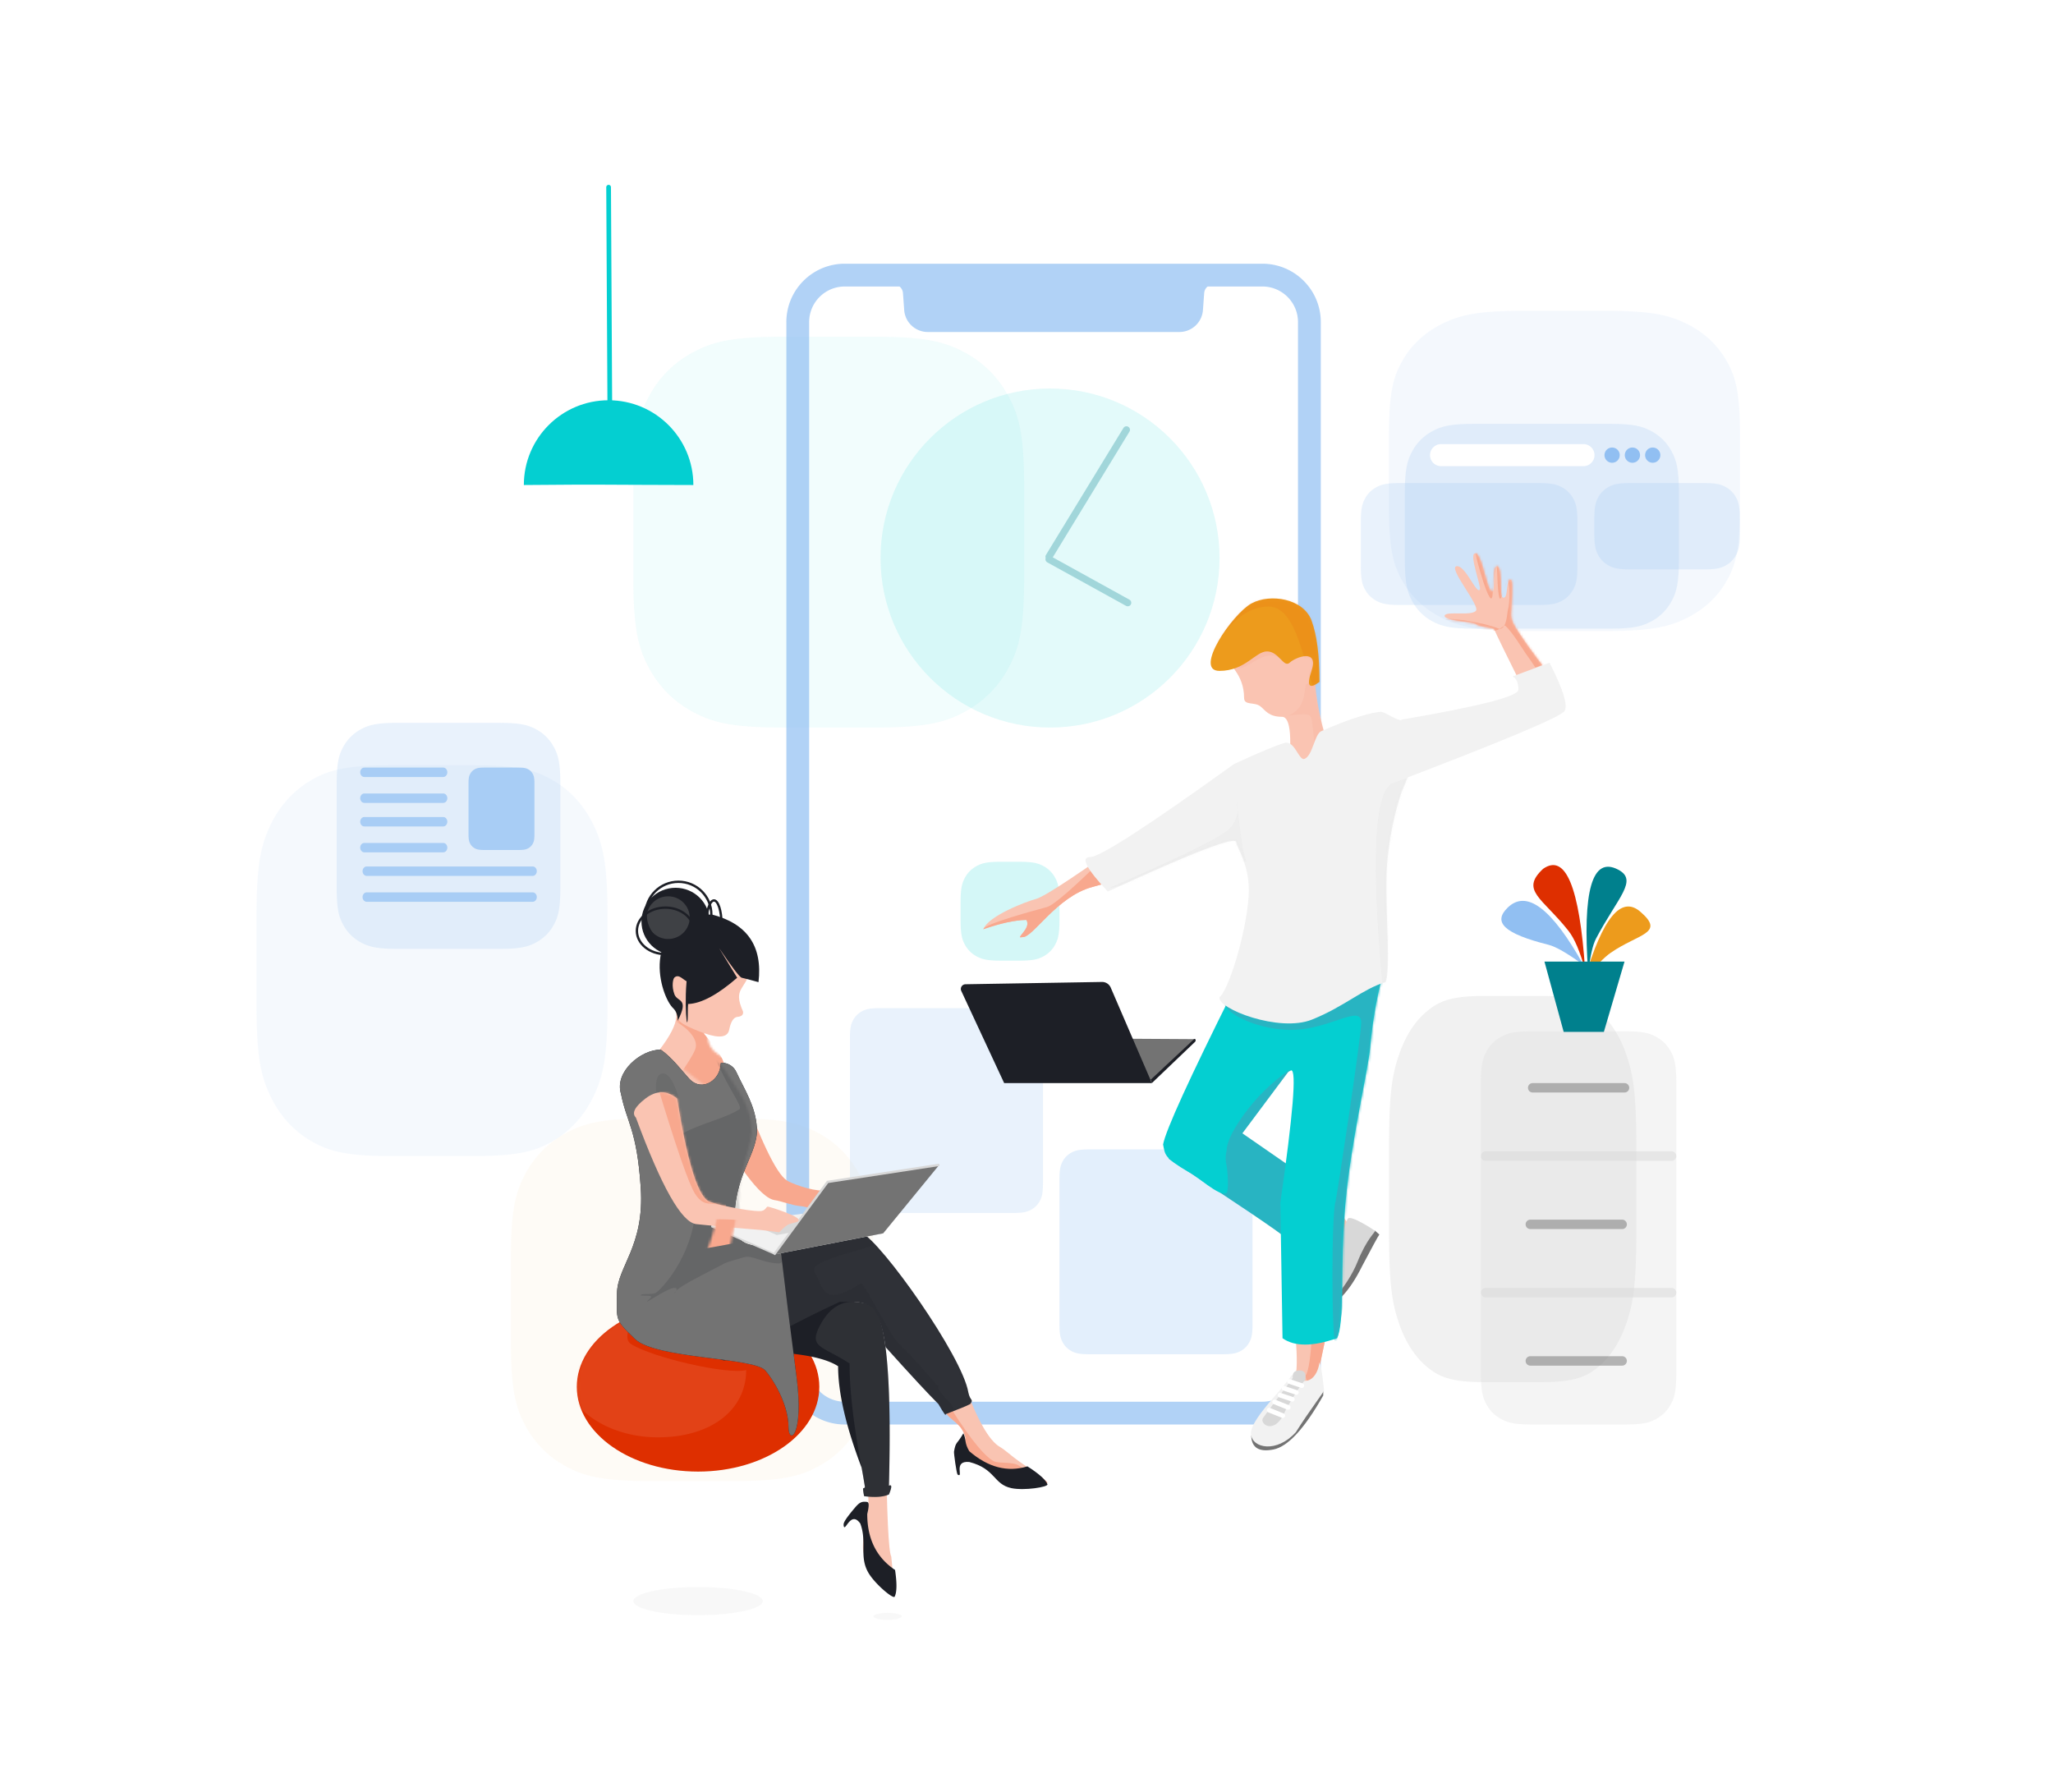 <svg width="872" height="761" xmlns="http://www.w3.org/2000/svg" xmlns:xlink="http://www.w3.org/1999/xlink">
    <defs>
        <path d="M45.058 57.4c-5.125-15.562-7.687-27.763-7.687-36.604 0-3.623 1.412-10.628 0-13.594C33.614-.687 21.647.016 18.969.016 15.284.016 0 6.733 0 13.031c0 2.54 7.254 6.676 7.254 16.996 0 3.414 4.339 1.582 6.955 3.645 2.063 1.626 3.441 4.423 9.15 4.423 3.805 0 4.522 9.744 2.151 29.232l19.548-9.928z" id="f"/>
        <path d="M35.35 61.523c-8.713-17.528-13.507-27.336-14.382-29.424-.111-.266-6.713-.994-7.624-2.025-.911-1.032-13.975-1.422-13.32-3.624.618-2.077 11.49.343 13.32-2.117C15.007 22.098 1.326 6.075 5.08 5.48c3.755-.595 8.664 12.507 9.92 9.824.543-1.158-4.41-14.324-2.326-15.225 3.17-1.371 5.128 15.84 7.517 16.123 1.426.168-.094-10.722 2.088-10.722 2.181 0 1.224 10.452 1.965 12.622.137.403.669 1.123 1.369.524 1.333-1.14.487-8.288 2.671-7.36.97 1.088 0 12.557 0 14.82s1.137 4.188 1.626 5.002C36.07 41.329 49.68 57.994 49.68 57.994L35.35 61.523z" id="h"/>
        <path d="M30.05 11.098C11.134 48.952 1.118 70.902 0 76.946c.909 4.316.237 5.527 10.88 11.716 2.946 1.075 13.19 10.884 16.056 8.85 1.045-.743.5-9.365 0-11.746-1.537-7.31 2.132-9.16 5.306-13.897C39.462 61.09 46.725 48.674 54.42 45.46c2.319-.046.782 18.686-4.612 56.193l.926 57.583c5.08 3.595 12.785 3.595 23.118 0 3.458-6.403 1.131-30.097 3.617-57.583 2.373-26.246 9.618-56.244 10.47-65.805C89.1 22.801 91.365 10.852 94.736 0L30.049 11.098z" id="j"/>
        <path d="M63.089 22.144C26.476 48.495 6.094 61.67 1.943 61.67c-4.15 0-1.652 4.883 7.498 14.648 36.372-16.76 54.558-23.73 54.558-20.91 0 1.874 6.106 9.891 5.267 22.814-1.055 16.246-8.662 40.26-12.383 42.959-.958 4.903 25.377 15.1 39.262 9.533 13.884-5.567 21.46-12.998 31.313-15.95 2.236-5.81.019-26.64.34-44.31.288-15.893 4.856-33.083 7.223-38.272 4.998-10.96 10.367-33.826 0-28.452-2.868 0-6.672-2.964-9.23-3.731-3.948 0-13.083 2.666-25.673 8.21-2.877 1.268-3.64 10.404-7.093 11.75-2.496.974-4.083-8.024-8.578-6.746-3.36.956-10.48 3.932-21.358 8.93z" id="l"/>
        <path d="M17.294 2.148c-8.08 4.426-24.687 28.63-13.59 28.63 11.098 0 15.237-8.27 20.248-8.27 5.011 0 7.095 7.152 9.632 4.762 2.537-2.39 12.53-6.136 9.242 3.509-2.192 6.43-1.063 7.99 3.387 4.68.022-11.267-1.107-19.97-3.387-26.109C39.406.142 25.374-2.278 17.294 2.148z" id="n"/>
        <path d="M39.84 59.157c-3.294-6.645-4.72-11.635-4.276-14.97.683-5.125 4.579-11.01 5.344-15.386 2.445-13.981 1.404-22.555-2.156-24.703-8.645-5.214-30.178 5.354-30.16 14.314.02 8.96 6.024 8.935-.425 18.116-.489 1.326.212 2.24 2.103 2.742 1.455.633 2.186 2.615 2.193 5.946.007 3.33 3.38 4.494 10.118 3.49 1.203 6.235-3.215 10.45-13.255 12.645-8.954 1.443 7.837 14.986 7.837 14.986l22.678-17.18z" id="t"/>
        <path d="M47.138.654C38.266 4.903 4.095 53.26 1.508 68.638c-.783 3.949-2.45 2.799-.813 5.035 1.34.724 4.815 2.153 10.42 4.287-.223 1.084.806-.345 3.087-4.287C18.455 69.46 25.94 61.39 36.657 49.462c1.304-9.039 3.23-14.658 5.777-16.857 3.821-3.298 11.685-2.045 13.589-2.37 28.207 12.938 46.111 24.928 49.084 24.928 4.661 0 13.86-17.698 6.503-36.103-5.73-5.011-55.6-22.654-64.472-18.406z" id="v"/>
        <path d="M7.956 82.492c-2.428 20.361-4.766 39.061-7.012 56.1-3.37 25.559 3.37 29.656 3.37 21.49 0-8.165 5.065-18.126 9.786-23.777 4.722-5.651 46.6-4.877 55.444-13.446 8.844-8.568 7.62-7.869 7.604-19.252-.015-11.383-11.76-19.95-10.089-44.96 1.67-25.008 5.942-27.453 8.407-39.926C78.3 9.43 67.024 0 58.594 0 53.791 3.3 49.481 9.103 46.5 12.327c-5.553 6.004-13.382.44-13.382-6.422 0-.701-4.768-.455-6.63 3.568-3.48 7.519-8.104 14.29-8.746 23.558-.777 11.225 9.856 19.836 9.5 40.19.404 8.823-6.025 11.914-19.286 9.27z" id="x"/>
        <path d="M7.956 82.492c-2.428 20.361-4.766 39.061-7.012 56.1-3.37 25.559 3.37 29.656 3.37 21.49 0-8.165 5.065-18.126 9.786-23.777 4.722-5.651 46.6-4.877 55.444-13.446 8.844-8.568 7.62-7.869 7.604-19.252-.015-11.383-11.76-19.95-10.089-44.96 1.67-25.008 5.942-27.453 8.407-39.926C78.3 9.43 67.024 0 58.594 0 53.791 3.3 49.481 9.103 46.5 12.327c-5.553 6.004-13.382.44-13.382-6.422 0-.701-4.768-.455-6.63 3.568-3.48 7.519-8.104 14.29-8.746 23.558-.777 11.225 9.856 19.836 9.5 40.19.404 8.823-6.025 11.914-19.286 9.27z" id="y"/>
        <path d="M51.679 2.647c-4.128 25.869-8.468 40.346-13.02 43.43-1.924 1.303-16.697 4.418-22.137 4.385-2.5-.015-2.642-1.903-3.359-1.903-.865 0-14.086 4.262-13.112 5.846.505.991.846.564 3.956 1.577 1.015.33 2.433 1.487 4.252 3.468 4.252-.579 7.006-.916 8.263-1.012 7.39-.564 13.585-1.156 16.68-1.45 3.287-.312 8.117-.744 10.356-1.006 6.207-.727 14.743-15.807 25.609-45.24 1.87-1.867.517-4.565-4.057-8.095-4.574-3.53-9.051-3.53-13.431 0z" id="A"/>
        <filter x="-85.7%" y="-85.7%" width="271.4%" height="271.4%" filterUnits="objectBoundingBox" id="a">
            <feGaussianBlur stdDeviation="44" in="SourceGraphic"/>
        </filter>
        <filter x="-100%" y="-64%" width="300%" height="228%" filterUnits="objectBoundingBox" id="b">
            <feGaussianBlur stdDeviation="35" in="SourceGraphic"/>
        </filter>
        <filter x="-88.5%" y="-97.1%" width="277.1%" height="294.1%" filterUnits="objectBoundingBox" id="c">
            <feGaussianBlur stdDeviation="44" in="SourceGraphic"/>
        </filter>
        <filter x="-79.5%" y="-79.5%" width="259%" height="259%" filterUnits="objectBoundingBox" id="d">
            <feGaussianBlur stdDeviation="44" in="SourceGraphic"/>
        </filter>
        <filter x="-72.4%" y="-65.1%" width="244.9%" height="230.1%" filterUnits="objectBoundingBox" id="e">
            <feGaussianBlur stdDeviation="36" in="SourceGraphic"/>
        </filter>
        <filter x="0%" y="0%" width="100%" height="100%" filterUnits="objectBoundingBox" id="p">
            <feGaussianBlur in="SourceGraphic"/>
        </filter>
        <filter x="0%" y="0%" width="100%" height="100%" filterUnits="objectBoundingBox" id="q">
            <feGaussianBlur in="SourceGraphic"/>
        </filter>
        <ellipse id="r" cx="51.5" cy="36" rx="51.5" ry="36"/>
    </defs>
    <g fill="none" fill-rule="evenodd">
        <path d="m163.929 395.515 2.03-.015h38.16l2.03.015 1.941.03 1.856.046 1.775.06 1.695.076.82.043 1.583.098 1.513.112 1.445.127 1.382.142c.675.075 1.327.155 1.958.24l1.235.178c.604.093 1.189.191 1.755.294l1.109.215c.543.11 1.069.226 1.58.348l1.003.25c.164.042.327.085.488.13l.949.27.917.285.889.299.863.312c.142.054.283.107.423.162l.831.333.41.172.806.354.794.368.784.38 1.167.598.388.205c7.496 4.01 13.38 9.893 17.389 17.39l.607 1.164.387.781.375.789.36.8c.06.134.118.269.176.405l.34.822c.056.138.11.278.165.418l.32.851.154.435.299.889.285.917.27.95c.044.16.088.323.13.487l.25 1.003c.122.51.238 1.037.348 1.58l.214 1.109c.104.566.202 1.15.295 1.754l.178 1.235c.057.421.111.852.163 1.292l.15 1.35.134 1.413.12 1.479.105 1.548.047.8.083 1.658.068 1.734.052 1.815c.008.31.015.622.021.939l.03 1.941.016 2.03v38.16l-.015 2.03-.03 1.941-.046 1.856-.06 1.775-.076 1.695-.043.82-.098 1.583-.112 1.513-.127 1.445-.142 1.382a80.292 80.292 0 0 1-.24 1.959l-.178 1.235c-.093.604-.191 1.188-.295 1.754l-.214 1.109c-.11.543-.226 1.07-.348 1.58l-.25 1.003c-.042.164-.086.327-.13.488l-.27.95-.285.916-.299.889-.313.863a39.97 39.97 0 0 1-.161.423l-.333.832a41.37 41.37 0 0 1-.172.408l-.354.807-.368.794-.38.784-.598 1.167-.205.388c-4.01 7.496-9.893 13.38-17.39 17.389l-1.164.607-.781.388-.79.374-.799.36c-.134.06-.27.118-.405.176l-.822.34c-.138.056-.278.11-.418.165l-.852.32c-.143.052-.288.103-.434.154l-.889.3-.917.284-.95.27c-.16.045-.323.088-.487.13l-1.003.25c-.511.122-1.037.238-1.58.348l-1.11.215c-.565.103-1.15.201-1.754.294l-1.235.178c-.42.057-.85.111-1.29.164l-1.351.149-1.413.134-1.479.12-1.548.105-.8.047-1.658.083-1.735.068-1.814.053-.939.02-1.941.03-2.03.016h-38.16l-2.03-.015-1.941-.03-1.857-.046-1.774-.06-1.695-.076-.82-.043-1.583-.098-1.513-.112-1.446-.127-1.381-.142a80.292 80.292 0 0 1-1.959-.24l-1.235-.178a62.425 62.425 0 0 1-1.754-.294l-1.11-.215c-.542-.11-1.068-.226-1.58-.348l-1.003-.25a44.533 44.533 0 0 1-.487-.13l-.95-.27-.917-.285-.888-.299-.863-.312a39.97 39.97 0 0 1-.423-.162l-.832-.333a41.37 41.37 0 0 1-.409-.172l-.806-.354-.794-.368-.785-.38-1.166-.598-.388-.205c-7.496-4.01-13.38-9.893-17.389-17.39l-.607-1.164-.388-.781-.374-.789-.36-.8c-.06-.134-.118-.269-.176-.405l-.34-.822a40.27 40.27 0 0 1-.165-.418l-.32-.851a39.95 39.95 0 0 1-.154-.435l-.3-.889-.284-.917-.27-.95a44.533 44.533 0 0 1-.131-.487l-.25-1.003a50.605 50.605 0 0 1-.348-1.58l-.214-1.109a62.425 62.425 0 0 1-.294-1.754l-.178-1.235c-.057-.421-.112-.852-.164-1.292l-.149-1.35-.134-1.413-.12-1.479-.105-1.548c-.017-.264-.032-.53-.047-.8l-.083-1.658-.068-1.734-.053-1.815-.02-.939-.031-1.941-.015-2.03v-38.16l.015-2.03.03-1.941.046-1.856.06-1.775.076-1.695c.013-.276.028-.55.043-.82l.097-1.583.113-1.513.127-1.445.142-1.382c.074-.675.154-1.327.24-1.959l.178-1.235c.093-.604.19-1.188.294-1.754l.214-1.109c.111-.543.227-1.07.348-1.58l.25-1.003c.043-.164.086-.327.13-.488l.271-.95.285-.916.299-.889.312-.863c.053-.142.107-.283.162-.423l.333-.832c.057-.137.114-.273.172-.408l.354-.807.367-.794.381-.784.597-1.167.206-.388c4.01-7.496 9.893-13.38 17.39-17.389l1.164-.607.78-.388.79-.374.8-.36c.134-.06.269-.118.404-.176l.823-.34c.138-.056.277-.11.418-.165l.851-.32.435-.154.888-.3.918-.284.949-.27c.16-.045.323-.088.487-.13l1.003-.25a50.605 50.605 0 0 1 1.58-.348l1.11-.215c.566-.103 1.15-.201 1.754-.294l1.235-.178c.421-.057.851-.111 1.291-.164l1.35-.149 1.414-.134 1.479-.12 1.548-.105.8-.047 1.658-.083 1.734-.068 1.815-.053.939-.02 1.941-.03z" fill="#ED9B1C" opacity=".2" filter="url(#a)" transform="translate(108.961 79.5)"/>
        <path d="m519.146 343.516 1.384-.016h26.018l1.384.016 1.324.032 1.265.049 1.21.064 1.156.08.559.046 1.08.104 1.03.12.986.136.942.15c.46.08.905.165 1.336.256l.842.19c.412.099.81.203 1.196.313l.756.228c.37.118.729.242 1.078.37l.683.267c.112.045.223.092.333.138l.647.289.625.303.606.318.589.333c.097.057.193.114.288.172l.567.355c.094.06.186.122.279.183l.55.377.541.392.535.405.795.636.265.22c5.111 4.269 9.122 10.534 11.856 18.517l.414 1.24.264.832.255.84.246.852.12.431.232.876.112.445.218.907.106.463.203.946.195.977.184 1.01.089.52.17 1.068c.083.545.162 1.105.237 1.683l.146 1.181c.07.603.138 1.225.201 1.869l.121 1.315c.04.448.077.906.112 1.375l.102 1.438.091 1.505.082 1.574.072 1.649.032.853.056 1.765.047 1.847.036 1.932.014 1 .02 2.067.01 2.162v40.638l-.01 2.162-.02 2.067-.031 1.977-.041 1.89-.052 1.805c-.01.294-.019.585-.03.872l-.066 1.687-.076 1.61-.087 1.54-.097 1.471c-.05.72-.105 1.414-.164 2.086l-.121 1.315c-.063.644-.13 1.266-.2 1.869l-.147 1.18a80.75 80.75 0 0 1-.237 1.684l-.17 1.068-.089.52-.184 1.01-.195.977-.203.946-.214.92-.11.45-.227.885a59.75 59.75 0 0 1-.117.436l-.241.858-.251.846-.26.835-.407 1.243-.14.413c-2.734 7.983-6.745 14.248-11.856 18.518l-.794.646-.533.413-.538.399-.545.384-.276.187-.56.362c-.095.06-.19.118-.286.176l-.58.34c-.098.056-.197.11-.297.165l-.606.318-.625.303-.647.289c-.11.046-.22.093-.333.138l-.683.266c-.349.13-.708.253-1.078.37l-.756.229c-.386.11-.784.214-1.196.313l-.842.19c-.287.06-.58.118-.88.174l-.921.159-.964.143-1.008.128-1.055.111c-.18.018-.362.034-.546.05l-1.13.089-1.183.072-1.237.056-.64.023-1.324.032-1.384.016H520.53l-1.384-.016-1.324-.032-1.266-.049-1.21-.064-1.155-.08-.559-.046-1.08-.104-1.031-.12-.986-.136-.941-.15c-.46-.08-.906-.165-1.336-.256l-.842-.19a28.88 28.88 0 0 1-1.196-.313l-.756-.228c-.37-.118-.73-.242-1.078-.37l-.684-.267a22.294 22.294 0 0 1-.332-.138l-.647-.289-.626-.303-.606-.318-.588-.333a22.457 22.457 0 0 1-.289-.172l-.566-.355a24.2 24.2 0 0 1-.28-.183l-.549-.377-.541-.392-.535-.405-.796-.636a42.334 42.334 0 0 1-.264-.22c-5.111-4.269-9.123-10.534-11.856-18.517l-.414-1.24-.265-.832-.255-.84-.246-.852-.12-.431-.231-.876a59.106 59.106 0 0 1-.113-.445l-.218-.907-.105-.463-.204-.946-.194-.977-.185-1.01a69.73 69.73 0 0 1-.088-.52l-.17-1.068a80.75 80.75 0 0 1-.238-1.683l-.146-1.181c-.07-.603-.137-1.225-.2-1.869l-.122-1.315c-.039-.448-.076-.906-.111-1.375l-.102-1.438-.092-1.505-.081-1.574-.072-1.649a223.8 223.8 0 0 1-.032-.853l-.057-1.765-.046-1.847-.036-1.932-.014-1-.02-2.067-.011-2.162v-40.638l.01-2.162.02-2.067.032-1.977.041-1.89.051-1.805.03-.872.066-1.687.077-1.61.087-1.54.097-1.471c.05-.72.105-1.414.163-2.086l.122-1.315c.063-.644.13-1.266.2-1.869l.146-1.18a80.75 80.75 0 0 1 .238-1.684l.17-1.068.088-.52.185-1.01.194-.977.204-.946.213-.92.11-.45.228-.885a59.8 59.8 0 0 1 .117-.436l.241-.858.25-.846.26-.835.408-1.243.14-.413c2.733-7.983 6.745-14.248 11.856-18.518l.794-.646.533-.413.537-.399.546-.384c.091-.063.183-.125.276-.187l.56-.362c.095-.06.19-.118.285-.176l.581-.34c.098-.056.197-.11.296-.165l.606-.318.626-.303.647-.289c.11-.046.22-.093.332-.138l.684-.266c.349-.13.707-.253 1.078-.37l.756-.229c.386-.11.784-.214 1.196-.313l.842-.19c.287-.06.58-.118.88-.174l.921-.159.964-.143 1.008-.128 1.055-.111c.18-.018.362-.034.546-.05l1.13-.089 1.183-.072 1.237-.056.64-.023 1.324-.032z" fill="#D8D8D8" opacity=".604" filter="url(#b)" transform="translate(108.961 79.5)"/>
        <path d="m535.104 52.513 1.965-.013h36.94l1.965.013 1.88.027 1.796.04 1.718.054 1.641.066.793.038 1.533.087 1.465.099 1.399.112 1.337.125c.654.066 1.285.137 1.896.212l1.196.158c.585.082 1.15.168 1.698.26l1.074.189c.525.097 1.035.2 1.53.307l.97.22.472.115.92.24.887.251.86.264.836.276c.138.047.274.095.41.143l.804.294c.133.05.265.1.396.152l.78.312.77.325.759.337 1.13.527.375.181c7.256 3.54 12.952 8.737 16.833 15.357l.587 1.028.376.69.362.697.35.706.169.358.33.726.16.369.308.752.15.384.29.785.275.81.262.838c.043.142.085.286.126.43l.242.886c.117.452.23.916.337 1.396l.207.98c.1.5.195 1.015.285 1.549l.172 1.09c.055.372.108.752.159 1.14l.144 1.193.13 1.248.116 1.306.102 1.367c.016.233.03.469.045.707l.08 1.464.066 1.532.051 1.602c.008.273.014.55.02.83l.03 1.714.015 1.792v33.7l-.015 1.792-.03 1.715-.043 1.64-.059 1.566-.073 1.497c-.013.244-.027.485-.042.724l-.094 1.398-.109 1.336-.123 1.277-.137 1.22c-.073.596-.15 1.172-.233 1.73l-.172 1.09a50.71 50.71 0 0 1-.285 1.55l-.207.98c-.107.479-.22.943-.337 1.395l-.242.886c-.041.144-.083.288-.126.43l-.262.838-.276.81-.289.785-.303.762c-.051.126-.103.25-.156.374l-.323.734-.166.361-.343.712-.355.701-.37.693-.577 1.03a55.22 55.22 0 0 1-.2.343c-3.88 6.62-9.576 11.816-16.832 15.357l-1.128.536-.756.342-.764.33-.774.32-.392.154-.796.3c-.134.05-.269.098-.404.146l-.825.283-.42.136-.86.264-.889.251-.919.24-.471.115-.971.22c-.495.107-1.005.21-1.53.307l-1.074.19a65.79 65.79 0 0 1-1.698.26l-1.196.157c-.407.05-.824.098-1.25.144l-1.307.132-1.368.119-1.431.105-1.499.093-.775.042-1.604.073-1.68.06-1.756.046-.909.019-1.879.027-1.965.013h-36.94l-1.965-.013-1.88-.027-1.796-.04-1.718-.054-1.641-.066a151.99 151.99 0 0 1-.793-.038l-1.533-.087-1.465-.099-1.4-.112-1.336-.125a84.878 84.878 0 0 1-1.897-.212l-1.195-.158a65.79 65.79 0 0 1-1.698-.26l-1.074-.189c-.526-.097-1.035-.2-1.53-.307l-.97-.22a46.483 46.483 0 0 1-.473-.115l-.919-.24-.888-.251-.86-.264-.835-.276a41.074 41.074 0 0 1-.41-.143l-.805-.294c-.132-.05-.264-.1-.395-.152l-.781-.312-.769-.325-.76-.337-1.129-.527-.375-.181c-7.257-3.54-12.952-8.737-16.833-15.357l-.588-1.028-.375-.69-.363-.697-.349-.706a35.597 35.597 0 0 1-.17-.358l-.329-.726a33.759 33.759 0 0 1-.16-.369l-.309-.752-.15-.384-.289-.785-.275-.81-.263-.838a36.588 36.588 0 0 1-.125-.43l-.242-.886c-.118-.452-.23-.916-.337-1.396l-.207-.98c-.1-.5-.195-1.015-.285-1.549l-.173-1.09a63.275 63.275 0 0 1-.158-1.14l-.144-1.193-.13-1.248-.116-1.306-.102-1.367-.046-.707-.08-1.464-.066-1.532-.05-1.602c-.008-.273-.015-.55-.02-.83l-.03-1.714-.015-1.792v-33.7l.015-1.792.03-1.715.043-1.64.059-1.566.072-1.497.042-.724.095-1.398.109-1.336.123-1.277.137-1.22c.072-.596.15-1.172.232-1.73l.173-1.09c.09-.534.185-1.05.285-1.55l.207-.98c.107-.479.22-.943.337-1.395l.242-.886c.04-.144.083-.288.125-.43l.263-.838.275-.81.29-.785.302-.762.157-.374.322-.734c.055-.121.11-.241.167-.361l.342-.712.356-.701.369-.693.578-1.03.199-.343c3.881-6.62 9.576-11.816 16.833-15.357l1.127-.536.757-.342.763-.33.775-.32.392-.154.795-.3c.134-.05.27-.098.405-.146l.824-.283.421-.136.86-.264.888-.251.92-.24.471-.115.971-.22c.495-.107 1.004-.21 1.53-.307l1.074-.19a65.783 65.783 0 0 1 1.698-.26l1.195-.157c.408-.05.824-.098 1.25-.144l1.308-.132 1.367-.119 1.432-.105 1.498-.093.776-.042 1.604-.073 1.679-.06 1.757-.046.908-.019 1.88-.027z" fill="#91BFF2" opacity=".317" filter="url(#c)" transform="translate(108.961 79.5)"/>
        <path d="m220.284 63.516 2.188-.016h41.134l2.188.016 2.092.033 2.001.049 1.913.065 1.827.081c.298.015.592.03.883.047l1.707.105 1.631.121 1.558.138 1.49.152c.727.08 1.43.167 2.11.26l1.332.191c.651.1 1.28.206 1.891.317l1.195.231c.586.12 1.153.244 1.704.375l1.081.27c.177.045.352.092.526.14l1.023.291.989.308.957.322.93.337c.154.057.306.115.457.174l.896.359c.148.061.294.123.44.185l.87.382.856.396.845.41 1.258.644c.14.074.279.147.418.222 8.08 4.321 14.422 10.663 18.744 18.744l.654 1.255.418.842.404.85.389.863.189.436.366.886c.06.15.12.3.178.45l.345.919.166.468.322.958.307.99.292 1.022c.048.174.094.349.14.526l.27 1.08c.13.552.255 1.12.375 1.704l.23 1.196c.112.61.218 1.24.318 1.89l.192 1.332c.061.454.12.918.176 1.392l.16 1.456.146 1.523.129 1.594.113 1.668c.018.285.035.572.05.863l.09 1.787.073 1.87.057 1.956.023 1.012.032 2.092.017 2.188v41.134l-.017 2.188-.032 2.092-.05 2.001-.064 1.913-.082 1.827c-.014.298-.03.593-.046.884l-.105 1.706-.122 1.631-.137 1.558-.153 1.49c-.08.727-.166 1.43-.258 2.11l-.192 1.332c-.1.651-.206 1.28-.318 1.891l-.23 1.196c-.12.585-.245 1.152-.375 1.703l-.27 1.081c-.046.177-.092.352-.14.526l-.292 1.023-.307.989-.322.958-.337.93c-.057.153-.115.305-.174.456l-.36.896a44.56 44.56 0 0 1-.184.44l-.382.87-.396.856-.41.846-.644 1.257-.222.418c-4.322 8.08-10.663 14.423-18.744 18.744l-1.255.654-.842.419-.85.403-.863.389-.436.189-.887.367c-.149.06-.299.119-.45.177l-.918.345a43.04 43.04 0 0 1-.469.166l-.957.322-.99.308-1.022.291c-.174.048-.35.095-.526.14l-1.081.27c-.551.13-1.118.256-1.704.375l-1.195.23c-.61.112-1.24.218-1.891.318l-1.331.192c-.454.061-.918.12-1.392.176l-1.456.161-1.523.145-1.594.13-1.668.112c-.285.018-.573.035-.864.051l-1.786.09-1.87.072-1.956.057c-.333.009-.67.016-1.012.023l-2.092.033-2.188.016h-41.134l-2.188-.016-2.093-.033-2-.049-1.913-.065-1.828-.081c-.297-.015-.592-.03-.883-.047l-1.707-.105-1.63-.121-1.559-.138-1.489-.152c-.727-.08-1.43-.167-2.11-.26l-1.332-.191c-.651-.1-1.281-.206-1.891-.317l-1.196-.231a54.548 54.548 0 0 1-1.703-.375l-1.081-.27a47.992 47.992 0 0 1-.526-.14l-1.023-.291-.989-.308-.958-.322-.93-.337a43.105 43.105 0 0 1-.456-.174l-.896-.359a44.57 44.57 0 0 1-.441-.185l-.87-.382-.855-.396-.846-.41-1.257-.644a69.18 69.18 0 0 1-.418-.222c-8.081-4.321-14.423-10.663-18.744-18.744l-.655-1.255-.418-.842-.403-.85-.389-.863c-.064-.144-.127-.29-.189-.436l-.367-.886-.177-.45-.345-.919a43.04 43.04 0 0 1-.167-.468l-.322-.958-.307-.99-.292-1.022a47.992 47.992 0 0 1-.14-.526l-.269-1.08a54.548 54.548 0 0 1-.375-1.704l-.23-1.196c-.112-.61-.218-1.24-.318-1.89l-.192-1.332c-.061-.454-.12-.918-.176-1.392l-.161-1.456-.145-1.523-.13-1.594-.113-1.668-.05-.863-.09-1.787-.073-1.87-.057-1.956-.022-1.012-.033-2.092-.016-2.188v-41.134l.016-2.188.033-2.092.049-2.001.065-1.913.081-1.827c.015-.298.03-.593.047-.884l.105-1.706.121-1.631.137-1.558.153-1.49c.08-.727.167-1.43.259-2.11l.192-1.332c.1-.651.206-1.28.317-1.891l.231-1.196c.12-.585.244-1.152.375-1.703l.27-1.081c.045-.177.092-.352.14-.526l.291-1.023.307-.989.322-.958.337-.93a43.1 43.1 0 0 1 .175-.456l.359-.896c.061-.148.123-.295.185-.44l.382-.87.396-.856.41-.846.644-1.257c.073-.14.147-.279.222-.418 4.321-8.08 10.663-14.423 18.744-18.744l1.255-.654.842-.419.85-.403.862-.389.437-.189.886-.367.45-.177.919-.345c.155-.056.311-.112.468-.166l.958-.322.989-.308 1.023-.291c.174-.048.349-.095.526-.14l1.08-.27c.552-.13 1.119-.256 1.704-.375l1.196-.23c.61-.112 1.24-.218 1.89-.318l1.332-.192c.454-.061.917-.12 1.392-.176l1.455-.161 1.524-.145 1.594-.13 1.668-.112c.285-.018.572-.035.863-.051l1.787-.09 1.87-.072 1.956-.057c.333-.009.67-.016 1.011-.023l2.093-.033z" fill="#04CFD1" opacity=".229" filter="url(#d)" transform="translate(108.961 79.5)"/>
        <path d="M56.069 245.5h36.94l1.965.016 1.88.033 1.796.049 1.718.065 1.641.081c.267.015.532.03.793.047l1.533.105 1.465.121 1.399.138 1.337.152c.654.08 1.285.167 1.896.26l1.196.191c.585.1 1.15.206 1.698.317l1.074.231c.525.12 1.035.244 1.53.375l.97.27c.16.045.317.092.472.14l.92.291.887.308.86.322.836.337c.138.057.274.115.41.174l.804.359c.133.061.265.123.396.185l.78.382.77.396.759.41 1.13.644.375.222c7.256 4.321 12.952 10.663 16.833 18.744l.587 1.255.376.842.362.85.35.863.169.436.33.886.16.45.308.919.15.468.29.958.275.99.262 1.022c.043.174.085.349.126.526l.242 1.08c.117.552.23 1.12.337 1.704l.207 1.196c.1.61.195 1.24.285 1.89l.172 1.332c.055.454.108.918.159 1.392l.144 1.456.13 1.523.116 1.594.102 1.668c.016.285.03.572.045.863l.08 1.787.066 1.87.051 1.956c.008.333.014.67.02 1.012l.03 2.092.015 2.188v41.134l-.015 2.188-.03 2.092-.043 2.001-.059 1.913-.073 1.827c-.013.298-.027.593-.042.884l-.094 1.706-.109 1.631-.123 1.558-.137 1.49c-.073.727-.15 1.43-.233 2.11l-.172 1.332c-.09.651-.185 1.28-.285 1.891l-.207 1.196c-.107.585-.22 1.152-.337 1.703l-.242 1.081a52.41 52.41 0 0 1-.126.526l-.262 1.023-.276.989-.289.958-.303.93c-.051.153-.103.305-.156.456l-.323.896c-.055.148-.11.295-.166.44l-.343.87-.355.856-.37.846-.577 1.257a72.2 72.2 0 0 1-.2.418c-3.88 8.08-9.576 14.423-16.832 18.744l-1.128.654-.756.419-.764.403-.774.389-.392.189-.796.367c-.134.06-.269.119-.404.177l-.825.345c-.14.056-.28.112-.42.166l-.86.322-.889.308-.919.291c-.155.048-.313.095-.471.14l-.971.27c-.495.13-1.005.256-1.53.375l-1.074.23c-.548.112-1.113.218-1.698.318l-1.196.192c-.407.061-.824.12-1.25.176l-1.307.161-1.368.145-1.431.13-1.499.112c-.255.018-.514.035-.775.051l-1.604.09-1.68.072-1.756.057c-.3.009-.602.016-.909.023l-1.879.033-1.965.016H56.07l-1.965-.016-1.88-.033-1.796-.049-1.718-.065-1.641-.081c-.268-.015-.532-.03-.793-.047l-1.533-.105-1.465-.121-1.4-.138-1.336-.152a70.17 70.17 0 0 1-1.897-.26l-1.195-.191c-.585-.1-1.15-.206-1.698-.317l-1.074-.231a44.728 44.728 0 0 1-1.53-.375l-.97-.27a39.634 39.634 0 0 1-.473-.14l-.919-.291-.888-.308-.86-.322-.835-.337a36.363 36.363 0 0 1-.41-.174l-.805-.359a37.893 37.893 0 0 1-.395-.185l-.781-.382-.769-.396-.76-.41-1.129-.644-.375-.222c-7.257-4.321-12.952-10.663-16.833-18.744l-.588-1.255-.375-.842-.363-.85-.349-.863-.17-.436-.329-.886-.16-.45-.309-.919-.15-.468-.289-.958-.275-.99-.263-1.022a52.414 52.414 0 0 1-.125-.526l-.242-1.08a59.926 59.926 0 0 1-.337-1.704l-.207-1.196c-.1-.61-.195-1.24-.285-1.89l-.173-1.332a93.387 93.387 0 0 1-.158-1.392l-.144-1.456-.13-1.523-.116-1.594-.102-1.668-.046-.863-.08-1.787-.066-1.87-.05-1.956c-.008-.333-.015-.67-.02-1.012l-.03-2.092L0 349.067v-41.134l.015-2.188.03-2.092.043-2.001.059-1.913.072-1.827.042-.884.095-1.706.109-1.631.123-1.558.137-1.49c.072-.727.15-1.43.232-2.11l.173-1.332c.09-.651.185-1.28.285-1.891l.207-1.196c.107-.585.22-1.152.337-1.703l.242-1.081c.04-.177.083-.352.125-.526l.263-1.023.275-.989.29-.958.302-.93.157-.456.322-.896c.055-.148.11-.295.167-.44l.342-.87.356-.856.369-.846.578-1.257.199-.418c3.881-8.08 9.576-14.423 16.833-18.744l1.127-.654.757-.419.763-.403.775-.389.392-.189.795-.367c.134-.06.27-.119.405-.177l.824-.345c.14-.056.28-.112.421-.166l.86-.322.888-.308.92-.291c.155-.048.312-.095.471-.14l.971-.27c.495-.13 1.004-.256 1.53-.375l1.074-.23a54.804 54.804 0 0 1 1.698-.318l1.195-.192c.408-.061.824-.12 1.25-.176l1.308-.161 1.367-.145 1.432-.13 1.498-.112c.256-.018.514-.035.776-.051l1.604-.09 1.679-.072 1.757-.057c.3-.009.602-.016.908-.023l1.88-.033 1.965-.016z" fill="#91BFF2" opacity=".297" filter="url(#e)" transform="translate(108.961 79.5)"/>
        <path d="M536.181 112C549.888 112 561 123.104 561 136.801V580.2C561 593.896 549.888 605 536.181 605H358.82C345.112 605 334 593.896 334 580.199V136.8C334 123.104 345.112 112 358.819 112H536.18zm.25 9.679-23.499-.001a4 4 0 0 0-1.44 2.581l-.024.231-.524 7.203a10.035 10.035 0 0 1-9.733 9.303l-.276.004h-106.87c-5.26 0-9.628-4.061-10.01-9.307l-.523-7.203a4 4 0 0 0-1.464-2.812h-23.25c-8.274 0-14.997 6.636-15.133 14.873V580.2c0 8.268 6.64 14.987 14.883 15.122h177.613c8.275 0 14.998-6.635 15.134-14.872V136.8c0-8.268-6.64-14.987-14.883-15.122z" fill="#91BFF2" opacity=".7"/>
        <path d="M626.172 180h57.468c10.253 0 13.97 1.067 17.719 3.072 3.748 2.005 6.69 4.946 8.694 8.694 2.005 3.748 3.072 7.466 3.072 17.719v28.03c0 10.253-1.067 13.97-3.072 17.719-2.005 3.748-4.946 6.69-8.694 8.694-3.748 2.005-7.466 3.072-17.719 3.072h-57.468c-10.252 0-13.97-1.067-17.718-3.072-3.748-2.005-6.69-4.946-8.694-8.694-2.005-3.748-3.072-7.466-3.072-17.719v-28.03c0-10.253 1.067-13.97 3.072-17.719 2.004-3.748 4.946-6.69 8.694-8.694 3.748-2.005 7.466-3.072 17.718-3.072z" fill="#91BFF2" opacity=".2"/>
        <path d="M594.665 205.165h58.67c5.795 0 7.896.604 10.014 1.737a11.812 11.812 0 0 1 4.915 4.914c1.133 2.118 1.736 4.22 1.736 10.015v18.438c0 5.795-.603 7.896-1.736 10.014a11.812 11.812 0 0 1-4.915 4.915c-2.118 1.133-4.22 1.736-10.014 1.736h-58.67c-5.795 0-7.896-.603-10.014-1.736a11.812 11.812 0 0 1-4.915-4.915c-1.133-2.118-1.736-4.22-1.736-10.014V221.83c0-5.795.603-7.897 1.736-10.015a11.812 11.812 0 0 1 4.915-4.914c2.118-1.133 4.22-1.737 10.014-1.737z" fill="#91BFF2" opacity=".2"/>
        <path d="M462.82 488.165h56.36c4.458 0 6.075.464 7.704 1.336a9.086 9.086 0 0 1 3.78 3.78c.872 1.63 1.336 3.246 1.336 7.704v61.36c0 4.458-.464 6.075-1.336 7.705a9.086 9.086 0 0 1-3.78 3.78c-1.63.871-3.246 1.335-7.703 1.335h-56.362c-4.457 0-6.074-.464-7.703-1.335a9.086 9.086 0 0 1-3.78-3.78c-.872-1.63-1.336-3.247-1.336-7.704v-61.361c0-4.458.464-6.074 1.336-7.704a9.086 9.086 0 0 1 3.78-3.78c1.63-.872 3.246-1.336 7.703-1.336z" fill="#E3EFFC"/>
        <path d="M373.82 428.165h56.36c4.458 0 6.075.464 7.704 1.336a9.086 9.086 0 0 1 3.78 3.78c.872 1.63 1.336 3.246 1.336 7.704v61.36c0 4.458-.464 6.075-1.336 7.705a9.086 9.086 0 0 1-3.78 3.78c-1.63.871-3.246 1.335-7.703 1.335h-56.362c-4.457 0-6.074-.464-7.703-1.335a9.086 9.086 0 0 1-3.78-3.78c-.872-1.63-1.336-3.247-1.336-7.704v-61.361c0-4.458.464-6.074 1.336-7.704a9.086 9.086 0 0 1 3.78-3.78c1.63-.872 3.246-1.336 7.703-1.336zM692.372 205.165h31.443c5.111 0 7.09.557 9.046 1.603a10.904 10.904 0 0 1 4.536 4.536c1.046 1.956 1.603 3.935 1.603 9.046v6.3c0 5.11-.557 7.09-1.603 9.046a10.904 10.904 0 0 1-4.536 4.536c-1.955 1.046-3.935 1.603-9.046 1.603h-31.443c-5.11 0-7.09-.557-9.046-1.603a10.904 10.904 0 0 1-4.536-4.536c-1.046-1.956-1.602-3.935-1.602-9.046v-6.3c0-5.11.556-7.09 1.602-9.046a10.904 10.904 0 0 1 4.536-4.536c1.956-1.046 3.935-1.603 9.046-1.603z" fill="#91BFF2" opacity=".2"/>
        <path d="M612.142 188.628h60.372a4.674 4.674 0 1 1 0 9.347h-60.372a4.674 4.674 0 1 1 0-9.347z" fill="#FFF"/>
        <path d="M684.734 190.066a3.234 3.234 0 0 1 3.235 3.234v.003a3.234 3.234 0 1 1-6.469 0v-.003a3.234 3.234 0 0 1 3.234-3.234zM693.36 190.066a3.234 3.234 0 0 1 3.234 3.234v.003a3.234 3.234 0 1 1-6.469 0v-.003a3.234 3.234 0 0 1 3.234-3.234zM701.984 190.066a3.234 3.234 0 0 1 3.235 3.234v.003a3.234 3.234 0 1 1-6.469 0v-.003a3.234 3.234 0 0 1 3.234-3.234z" fill="#91BFF2"/>
        <path d="M424.86 366h8.279l.598.005.572.009.547.013.264.009.51.02.488.026.466.029.445.034.424.038c.138.014.274.028.406.043l.387.047.187.026.363.053c.118.019.233.038.346.059l.332.062.319.067.154.035.3.073.288.077.279.082.269.086c.132.044.262.09.388.137l.25.096.245.1.24.106.236.108.233.113.231.117.23.121a12.191 12.191 0 0 1 5.072 5.072l.121.23.117.232.113.233.109.236.105.24.1.244.097.25c.031.085.062.17.092.257l.088.265.042.136.082.278.077.289.074.3.035.154.066.318.063.332.03.172.055.354c.018.12.036.244.052.37l.047.388.022.2.04.415.037.435.032.455.014.235.025.488.02.51.016.535.012.559.007.585.002.612v7.969l-.005.598-.01.572-.013.547-.009.264-.02.51-.025.488-.03.466-.034.445-.038.424c-.013.138-.028.274-.043.406l-.047.387-.025.187-.054.363a18.21 18.21 0 0 1-.058.346l-.063.332-.066.319-.035.154-.074.3-.077.288-.082.279-.086.269c-.044.132-.09.262-.136.388l-.097.25-.1.245-.105.24-.109.236-.113.233-.117.231-.121.23a12.191 12.191 0 0 1-5.072 5.072l-.23.121-.231.117-.233.113-.236.109-.24.105-.244.1-.25.097c-.085.031-.17.062-.258.092l-.265.088-.135.042-.279.082-.288.077-.3.074-.154.035-.319.066-.332.063-.171.03-.354.055c-.121.018-.245.036-.37.052l-.388.047-.2.022-.416.04-.434.037-.455.032-.236.014-.487.025-.51.02-.535.016-.56.012-.585.007-.612.002h-7.968l-.599-.005-.572-.01-.547-.013a52.68 52.68 0 0 1-.264-.009l-.51-.02-.488-.025-.466-.03-.444-.034-.425-.038a26.257 26.257 0 0 1-.405-.043l-.388-.047a21.715 21.715 0 0 1-.187-.025l-.362-.054a18.209 18.209 0 0 1-.347-.058l-.332-.063-.318-.066a14.452 14.452 0 0 1-.155-.035l-.3-.074-.288-.077-.278-.082-.27-.086c-.132-.044-.261-.09-.388-.136l-.25-.097-.245-.1-.24-.105-.235-.109-.233-.113-.232-.117-.23-.121a12.191 12.191 0 0 1-5.072-5.072l-.12-.23-.118-.231-.113-.233-.108-.236-.105-.24-.1-.244-.097-.25a11.67 11.67 0 0 1-.092-.258l-.088-.265a12.04 12.04 0 0 1-.043-.135l-.082-.279-.077-.288-.073-.3-.035-.154-.067-.319-.062-.332-.03-.171-.056-.354-.052-.37-.047-.388a25.507 25.507 0 0 1-.022-.2l-.04-.416-.037-.434-.031-.455-.014-.236-.025-.487-.021-.51-.016-.535-.011-.56-.007-.585-.002-.302v-8.278l.005-.599.009-.572.013-.547.009-.264.02-.51.026-.488.029-.466.034-.444.038-.425.043-.405.047-.388.026-.187.053-.362c.019-.118.038-.234.059-.347l.062-.332.067-.318.035-.155.073-.3.077-.288.082-.278.086-.27c.044-.132.09-.261.137-.388l.096-.25.1-.245.106-.24.108-.235.113-.233.117-.232.121-.23a12.191 12.191 0 0 1 5.072-5.072l.23-.12.232-.118.233-.113.236-.108.24-.105.244-.1.25-.097c.085-.032.17-.062.257-.092l.265-.088.136-.043.278-.082.289-.077.3-.073.154-.035.318-.067.332-.062.172-.03.354-.056c.12-.018.244-.035.37-.052l.388-.047.2-.022.415-.04.435-.037.455-.031.235-.014.488-.025.51-.021.535-.016.559-.011.585-.007.303-.002z" fill="#04CFD1" opacity=".17"/>
        <g>
            <path d="M548.936 552.952c0 1.707 3.598 29.117.8 32.258.133 2.523 3.149 3.595 9.05 3.215l7.777-37.05c-11.751-.085-17.627.44-17.627 1.577z" fill="#F9C4B2"/>
            <path d="M557.75 552.845c0 1.706-.43 28.18-3.226 31.32.131 2.524 1.552 3.943 4.261 4.26l7.778-37.05c-5.876-.157-8.814.333-8.814 1.47z" fill="#F8A88E"/>
            <path d="M531.451 609.735c.142 5.122 3.284 7.082 9.425 5.88 6.141-1.2 13.2-8.853 21.176-22.957l-.005-2.674-30.596 19.751z" fill="#737373"/>
            <path d="M560.365 578.608c.08 1.984-2.709 12.588-11.665 5.362-4.153 6.494-17.92 19.147-17.366 25.15.555 6.002 10.937 8.128 19.071-.853 5.902-9.398 12.2-17.383 11.996-17.863-.203-.48-.832-9.868-2.036-11.796z" fill="#F2F2F2"/>
            <path d="M546.163 598.666c3.78-6.61 6.497-10.78 8.154-12.514.62-2.737-.158-4.107-2.334-4.111-2.177-.004-3.14 1.063-2.891 3.2-6.84 9.084-11.051 14.754-12.636 17.009-1.73 2.463 5.188 7.921 9.707-3.584z" fill="#D8D8D8"/>
            <path stroke="#FFF" stroke-width="2" stroke-linecap="round" d="m547.718 586.735 5.205 1.749M545.41 589.63l5.206 1.75M543.68 592.528l5.207 1.749M541.373 595.423l5.785 2.33M539.067 598.9l5.784 2.329"/>
            <path d="M558.043 553.322c.638 1.273 1.133 2.062 1.486 2.368.352.306.822.515 1.409.624 6.42-1.627 12.294-7.826 17.62-18.595 4.298-8.14 6.738-12.613 7.32-13.417l-1.924-1.673-25.911 30.693z" fill="#737373"/>
            <path d="M542.338 507.824c1.284 1.116 23.152 16.436 23.689 20.592.358 2.771 2.719.055 7.083-8.148l-20.287-26.979c-7.846 8.946-11.34 13.791-10.485 14.535z" fill="#EF3C00" opacity=".3"/>
            <path d="M572.52 517.547c-1.385 1.592-2.561 13.414-7.668 11.207-.795 6.913-3.843 17.49-7.083 24.212 3.301 7.603 14.847-7.073 18.791-16.972 3.944-9.9 7.821-12.923 7.466-13.232-.356-.31-10.123-6.807-11.507-5.215z" fill="#D8D8D8"/>
            <path d="M560.078 547.935s2.054 3.846 5.573-6.868c2.347-7.143 3.389-11.619 3.127-13.429-1.108-.917-1.882-1.313-2.323-1.188-.44.125-.975.893-1.603 2.304l-4.774 19.18z" fill="#D8D8D8"/>
            <g transform="translate(521.162 266.342)">
                <mask id="g" fill="#fff">
                    <use xlink:href="#f"/>
                </mask>
                <use fill="#FAC4B2" xlink:href="#f"/>
                <path d="M24.306 15.14c1.9 2.455 4.056-4.806 5.678-3.288 3.972-1.22 7.557 1.624 6.47 4.818-1.086 3.194.5 6.567-2.941 7.573-.85 4.156-.389 10.321-7.324 13.302 7.794-.927 9.407-.927 9.836 1.8.286 1.817.792 6.579 1.516 14.285l5.284-8.402-3.16-34.304-23.057-7.862-14.435 7.862c-.222 4.278.953 6.417 3.526 6.417 3.86 0 12.34-10.3 18.607-2.2z" fill="#DE2F00" opacity=".2" mask="url(#g)"/>
            </g>
            <path d="M496.323 492.101c30.03 19.64 46.675 30.886 49.933 33.737 3.26 2.85 5.87-5.895 7.833-26.237l-40.172-27.796-17.594 20.296z" fill="#28B4C2"/>
            <g transform="translate(613.588 235)">
                <mask id="i" fill="#fff">
                    <use xlink:href="#h"/>
                </mask>
                <use fill="#FAC4B2" xlink:href="#h"/>
                <path d="m38.563 48.514 5.35-2.082c-3.454-16.115-5.237-25.213-5.35-27.292C38.394 16.021 22.86 0 17.245-1.58c-5.614-1.58-4.363-4.272-4.363 0 0 2.605 7.03 27.73 7.516 18.861.374-6.818 1.368-13.057 1.736-11.572.394 1.59.184 11.24 1.281 13.431.712 1.423 2.86-7.745 3.451-7.319.755.545 1.016 8.763 0 12.343-.386 1.363-.357 7.598-3.451 7.977C15.639 28.913-.223 27.029 0 28.2c.181.953 12.282 3.999 19.88 4.756 3.154.314 5.346-2.65 5.884-2.196 2.898 2.452 7.364 9.968 8.775 11.913 1.523 2.1 2.865 4.046 4.024 5.84z" fill="#F8A88E" mask="url(#i)"/>
            </g>
            <g transform="translate(494.012 409.122)">
                <mask id="k" fill="#fff">
                    <use xlink:href="#j"/>
                </mask>
                <use fill="#04CFD1" xlink:href="#j"/>
                <path d="M54.348 28.306c16.295 0 29.794-11.257 29.794-3.075 0 6.412-10.504 74.802-10.886 75.9-1.764 5.076-1.764 58.106 0 60.802 1.176 1.797 8.336-51.363 21.48-159.482l-5.123-9.574C52.632 1.312 31.74 7.733 26.936 12.14c-7.206 6.61 11.116 16.166 27.412 16.166z" fill="#28B4C2" mask="url(#k)"/>
            </g>
            <path d="M471.9 361.33c-18.18 12.81-28.761 19.616-31.746 20.42-4.477 1.205-20.373 7.26-22.473 12.899 7.314-2.539 13.387-3.853 18.217-3.944 2.426 3.429-5.18 8.215-1.742 7.29 4.294.802 14.39-17.126 29.842-21.286 10.3-2.773 16.406-5.077 18.316-6.913l-10.415-8.465z" fill="#F9C4B2"/>
            <path d="M471.9 361.33c-15.187 15.144-24.273 23.118-27.258 23.922-4.477 1.205-26.961 7.238-26.961 9.397 7.314-2.539 13.387-3.853 18.217-3.944 2.426 3.429-5.18 8.215-1.742 7.29 4.294.802 14.39-17.126 29.842-21.286 10.3-2.773 16.406-5.077 18.316-6.913l-10.415-8.465z" fill="#F8A88E"/>
            <g transform="translate(461.085 302.327)">
                <mask id="m" fill="#fff">
                    <use xlink:href="#l"/>
                </mask>
                <use fill="#F2F2F2" xlink:href="#l"/>
                <path d="M131.183 30.01c-8.928 2.365-10.279 34.534-4.054 96.508 3.125-64.215 7.618-97.373 13.479-99.474 8.79-3.152.978-.967-9.425 2.967zM9.996 74.811c30.735-13.293 47.742-21.643 51.021-25.048 3.28-3.405 4.338-7.209 3.177-11.41 1.871 16.62 3.283 24.93 4.238 24.93.954 0-18.524 3.843-58.436 11.528z" fill="#737373" opacity=".2" mask="url(#m)"/>
            </g>
            <path d="M595.231 305.638c33.13-5.64 49.694-9.886 49.694-12.74 0-2.854-.805-4.728-2.415-5.623l15.631-5.843c5.691 11.147 7.84 17.969 6.449 20.464-1.392 2.495-26.673 13.086-75.841 31.773l6.482-28.03z" fill="#F2F2F2"/>
            <g transform="translate(514.23 254.153)">
                <mask id="o" fill="#fff">
                    <use xlink:href="#n"/>
                </mask>
                <use fill="#ED9B1C" xlink:href="#n"/>
                <path d="M-2.151 27.718C2.939 9.239 10.506 0 20.552 0c15.07 0 30.255-.745 30.255 8.914 0 9.659 5.39 44.104-2.636 37.244-8.025-6.86-8.937-42.707-23.637-42.707-9.8 0-18.695 8.089-26.685 24.267z" fill="#DE2F00" opacity=".3" mask="url(#o)"/>
            </g>
            <path d="M548.023 454.109c-7.894 5.527-14.538 12.057-19.932 19.59-5.394 7.534-7.703 12.997-6.929 16.39l26.861-35.98z" fill="#28B4C2"/>
        </g>
        <g>
            <path fill="#737373" d="m507.453 441.331-18.728 17.514h-61.576l15.524-17.903z"/>
            <path d="m410.079 418.025 57.962-.98a4 4 0 0 1 3.741 2.416L489.255 460h-62.742L408.3 420.869a2 2 0 0 1 1.78-2.844z" fill="#1D1F26"/>
            <path d="M507.789 441.513a.928.928 0 0 1-.23.992L489.25 460l-.524-1.415 18.408-17.227a.404.404 0 0 1 .656.155z" fill="#1D1F26"/>
        </g>
        <g>
            <path d="M650.793 438h39.414c7.578 0 10.326.789 13.096 2.27a15.447 15.447 0 0 1 6.426 6.427c1.482 2.77 2.271 5.518 2.271 13.096v123.414c0 7.578-.789 10.326-2.27 13.096a15.447 15.447 0 0 1-6.427 6.426c-2.77 1.482-5.518 2.271-13.096 2.271h-39.414c-7.578 0-10.326-.789-13.096-2.27a15.447 15.447 0 0 1-6.426-6.427c-1.482-2.77-2.271-5.518-2.271-13.096V459.793c0-7.578.789-10.326 2.27-13.096a15.447 15.447 0 0 1 6.427-6.426c2.77-1.482 5.518-2.271 13.096-2.271z" fill="#D8D8D8" opacity=".3"/>
            <path d="M631 489h79a2 2 0 1 1 0 4h-79a2 2 0 1 1 0-4z" fill="#D8D8D8" opacity=".5"/>
            <path d="M650 518h39a2 2 0 1 1 0 4h-39a2 2 0 1 1 0-4zM651 460h39a2 2 0 1 1 0 4h-39a2 2 0 1 1 0-4zM650 576h39a2 2 0 0 1 0 4h-39a2 2 0 0 1 0-4z" fill="#737373" opacity=".5"/>
            <path d="M631 547h79a2 2 0 0 1 0 4h-79a2 2 0 0 1 0-4z" fill="#D8D8D8" opacity=".5"/>
        </g>
        <g transform="translate(245 374)">
            <ellipse fill="#D8D8D8" opacity=".4" filter="url(#p)" cx="51.5" cy="306" rx="27.5" ry="6"/>
            <ellipse fill="#D8D8D8" opacity=".4" filter="url(#q)" cx="132" cy="312.5" rx="6" ry="1.5"/>
            <g transform="translate(0 179)">
                <mask id="s" fill="#fff">
                    <use xlink:href="#r"/>
                </mask>
                <use fill="#DE2F00" xlink:href="#r"/>
                <path d="M34.454 57.455c22.634 0 37.485-11.705 37.485-28.574-8.087 2.09-40.153-5.427-48.88-11.029-7.175-4.606 12.542-23.17 2.328-23.17C2.753-5.317-6.528 10.04-6.528 26.91c0 16.87 18.348 30.546 40.982 30.546z" fill="#F8A88E" opacity=".4" mask="url(#s)"/>
            </g>
            <path d="M68.488 83.858c9.198 25.869 16.074 40.346 20.627 43.43 1.922 1.303 10.14 4.418 15.58 4.385 2.5-.015 2.642-1.903 3.359-1.903.865 0 12.747 4.804 11.774 6.387-.974 1.584-4.385.259-2.654.047.234-.029-.122-.047.421-.047 1.501.324-.848 2.07-7.048 5.237-2.644-1.067-4.595-1.649-5.852-1.745-7.39-.564-7.03-1.156-10.123-1.45-3.288-.312-8.118-2.194-10.357-2.456-6.207-.727-16.929-15.324-32.165-43.79-1.87-1.867-.517-4.565 4.057-8.095 4.574-3.53 8.701-3.53 12.381 0z" fill="#F8A88E"/>
            <g transform="matrix(-1 0 0 1 78.492 15.922)">
                <mask id="u" fill="#fff">
                    <use xlink:href="#t"/>
                </mask>
                <use fill="#FAC4B2" transform="rotate(-11 24.468 39.526)" xlink:href="#t"/>
                <path d="M36.563 44.004c-1.232.258-10.606 6.187-8.313 11.86 2.294 5.671 11.542 16.987 10.223 16.987-.88 0-5.724 1.709-14.533 5.128l-7.389-10.32c-1.031-2.616-1.031-5.118 0-7.505 1.032-2.388 3.75-6.176 8.156-11.365 6.262-2.303 9.803-4.18 10.624-5.63 1.232-2.177 2.463.587 1.232.845z" fill="#F8A88E" mask="url(#u)"/>
            </g>
            <path d="M131.34 239.656c.312 29.367 1.05 45.177 2.216 47.43.756 7.627.934 9.06 1.016 10.22.122 1.724-7.815-10.384-10.117-10.225-5.037.348-1.942-7.724-2.543-16.21.106-.412 1.357-1.353 1.447-1.773 1.357-6.346-.26-12.939-1.46-19.97-.85-4.997 2.296-8.154 9.442-9.472z" fill="#F9C4B2"/>
            <path d="M135.172 292.777c-7.858-5.259-11.795-13.152-11.813-23.679.928-4.057.74-5.151-.231-5.235-1.823-.157-2.846-.156-5.119 2.616-5.63 6.623-4.562 6.78-4.676 7.482.568 3.239 2.917-6.74 7.082-.886 2.894 7.851-.515 13.783 3.298 20.66 2.646 4.772 10.701 11.546 11.288 10.382.955-1.895 1.012-5.675.17-11.34zM60.284 180.082c35.676-2.222 56.963-2.276 63.863-.16 6.9 2.115 9.708 27.811 8.426 77.088 1.301-.668 1.301.565 0 3.702-2.45 1.083-5.959 1.327-10.528.733a19.265 19.265 0 0 1-.477-3.053c-.04-.584.915-.182.78-1.027-.47-2.92-.934-5.605-1.393-8.052-6.668-17.523-9.992-31.876-9.972-43.058-7.555-4.93-24.888-6.976-51.998-6.139l-4.835-6.223 6.134-13.81z" fill="#1D1F26"/>
            <path d="M102.955 189.58c4.403-8.807 10.842-12.832 21.192-9.658 6.9 2.115 9.708 27.811 8.426 77.088 1.301-.668 1.301.565 0 3.702-2.45 1.083-5.959 1.327-10.528.733a19.265 19.265 0 0 1-.477-3.053c-.04-.584.915-.182.78-1.027-.47-2.92-.934-5.605-1.393-8.052-3.423-18.3-5.125-33.041-5.105-44.223-11.332-7.394-17.298-6.702-12.895-15.51z" fill="#737373" opacity=".2"/>
            <path d="M164.31 213.179c5.578 15.504 10.706 24.615 15.383 27.332 2.234 1.298 4.93 3.866 7.945 5.992 6.454 4.55 11.96 8.062 12.194 9.216.348 1.715-23.083-6.279-25.355-7.078-6.077-2.138-8.456.314-10.168-8.13-.073-.363.85-3.543.763-3.882-1.918-7.572-7.828-6.871-10.02-13.92-1.526-4.911 1.56-8.088 9.257-9.53z" fill="#F9C4B2"/>
            <path d="M155.447 218.528c9.637 15.932 16.793 25.257 21.47 27.975 2.235 1.298 8.149.012 11.165 2.138 6.454 4.55 11.516 5.924 11.75 7.078.348 1.715-23.083-6.279-25.355-7.078-6.077-2.138-8.456.314-10.168-8.13-.073-.363.85-3.543.763-3.882-1.918-7.572-7.828-6.871-10.02-13.92-1.526-4.911-1.395-6.305.395-4.181z" fill="#F8A88E"/>
            <path d="M191.392 248.784c-8.464 2.6-16.702.446-24.714-6.46-2.2-3.749-1.166-4.896-2.492-7.588-2.883 5.023-3.172 3.27-3.974 7.749-.122.681 1.055 9.24 1.514 9.788 2.835 1.702-2.189-6.06 4.997-5.344 11.21 2.905 10.137 9.448 17.869 11.1 5.365 1.148 15.805-.456 15.306-1.662-.813-1.964-3.648-4.492-8.506-7.583z" fill="#1D1F26"/>
            <g transform="matrix(-1 0 0 1 167.785 148.645)">
                <mask id="w" fill="#fff">
                    <use xlink:href="#v"/>
                </mask>
                <use fill="#2C2E34" xlink:href="#v"/>
                <path d="M47.138.654C38.266 4.903 4.095 53.26 1.508 68.638c-.783 3.949-2.45 2.799-.813 5.035 1.34.724 4.815 2.153 10.42 4.287-3.854 1.084-4.64-.345-2.36-4.287 4.253-4.213 6.069-6.655 5.447-7.326 8.553-9.864 14.103-15.895 16.65-18.094 3.822-3.298 14.841-26.165 16.286-25.815 16.345 10.44 15.754 2.071 19.812-5.19 2.8-5.009-28.571-10.44-27.853-12.66 1.455-4.487 30.456.31 44.256 5.587 14.33 5.48 24.874 12.26 25.348 12.263 4.66 0 10.266 15.027 2.91-3.378C105.878 14.049 56.008-3.594 47.137.654z" fill="#737373" opacity=".2" mask="url(#w)"/>
            </g>
            <g transform="matrix(-1 0 0 1 94.214 71.785)">
                <use fill="#1D1F26" xlink:href="#x"/>
                <mask id="z" fill="#fff">
                    <use xlink:href="#y"/>
                </mask>
                <use fill="#737373" opacity=".3" xlink:href="#y"/>
                <path d="M57.91 100.697c3.873 3.328-2.893-1.353 1.203-1.22 3.428.111 14.382 6.123 11.273 3.892-.346-.248-2.085-1.25-1.224-1.67 1.104-.539 4.86-.522 4.032-1.01-.835-.494-4.432.479-6.223.003-1.883-.5-17.473-12.852-21.433-33.617-2.187-11.47 14.869-14.623 10.27-24.983-4.51-10.162-23.944-9.821-33.763-14.5-1.784-.85 2.91-7.667 7.285-22.145 4.376-14.478-20.074 6.565-19.255 29.82.298 8.464 1.09 26.874 2.378 55.23-1.065 3.009-.684 4.36 1.143 4.054 6.748-1.132 10.812-5.032 14.095-4.406 1.524.29 7.122 1.063 8.58 1.622 8.333 3.193 19.23 6.86 21.639 8.93z" fill="#1D1F26" opacity=".4" mask="url(#z)" transform="rotate(7 41.683 52.277)"/>
                <path d="M50.827 20.806c2.089-7.103 4.336-10.655 6.742-10.655 2.406 0 3.376 2.66 2.91 7.976l-9.652 2.68z" fill="#1D1F26" opacity=".3" mask="url(#z)"/>
            </g>
            <g>
                <path fill="#D8D8D8" d="m83.774 158.82-26.71-11.625v-.725l38.607-4.238 34.474 7.569"/>
                <path fill="#F1F1F1" d="m83.774 158.095-26.71-11.625 38.607-4.964 34.474 8.295"/>
                <path fill="#D8D8D8" d="m84.937 150.526-11.676-5.082 16.876-2.17 15.069 3.626"/>
                <path fill="#737373" d="m106.512 127.98-22.738 30.84 46.37-9.02 23.801-29.071z"/>
                <path stroke="#D8D8D8" d="m153.945 120.729-47.433 7.25-22.738 30.841"/>
            </g>
            <g transform="matrix(-1 0 0 1 94.265 89.912)">
                <mask id="B" fill="#fff">
                    <use xlink:href="#A"/>
                </mask>
                <use fill="#FAC4B2" xlink:href="#A"/>
                <path d="M60.528-4.546c-8.346 27.684-13.848 43.577-16.505 47.68-3.986 6.155-7.01 3.068-12.473 5.3-3.118 1.273 4.95-20.884 19.554-46.585 1.637-2.88 4.778-5.012 9.424-6.395z" fill="#F8A88E" mask="url(#B)"/>
                <path d="M35.901 36.608c-8.324 27.814-13.81 43.782-16.458 47.905-3.97 6.185 6.863 4.336 1.423 6.58-1.716.709-4.164-2.535-6.267-17.018.668-2.068 4.261-1.94 4.257-5.839-.016-14.187 1.55-28.374 6.445-37.059 1.631-2.894 5.164-1.084 10.6 5.431z" fill="#F8A88E" mask="url(#B)" transform="rotate(83 25.25 60.513)"/>
            </g>
            <g transform="matrix(-1 0 0 1 77.46 0)">
                <path d="M.294 43.134c3.255-.917 5.618-1.54 7.092-1.869.908-.202 4.124-4.404 9.648-12.604L9.352 41.265c8.207 7.131 15.08 10.845 20.62 11.14 1.12.5-1.33-8.88 0-9.271 2.228-.655 4.013-3.77 6.025-1.972.568.508 1.338 3.553 0 7.15-1.259 3.387-6.387 1.458-1.413 11.169.32 1.848-.78-2.49 1.82-5.154 5.725-5.11 14.953-36.338-16.097-39.986C5.14 18.196-1.53 27.794.294 43.134z" fill="#1D1F26"/>
                <path d="M21.047 29.816c6.176 8.248 9.265 16.807 9.265 25.677 0 13.304 2.006-4.678 0-16.92-1.338-8.161-3.104-13.298-5.3-15.411l-3.965 6.654z" fill="#1D1F26"/>
                <ellipse fill="#1D1F26" cx="35.53" cy="17.38" rx="14.47" ry="14.331"/>
                <ellipse fill="#737373" opacity=".4" cx="38.663" cy="15.738" rx="9.152" ry="9.064"/>
                <ellipse stroke="#1D1F26" cx="34.299" cy="14.331" rx="13.97" ry="13.831"/>
                <ellipse stroke="#1D1F26" cx="19.213" cy="18.294" rx="3.194" ry="9.867"/>
                <ellipse stroke="#1D1F26" cx="39.832" cy="21.343" rx="12.115" ry="9.867"/>
            </g>
        </g>
        <g fill="#91BFF2">
            <path d="m167.581 307.007.893-.007h44.052l.893.007.854.013.816.02.78.027.746.033.36.019.697.043.665.05.636.055.608.063c.297.033.583.068.861.106l.543.078c.266.04.523.084.772.13l.488.094c.238.049.47.1.695.153l.44.11.215.057.418.12.403.125.391.132.38.137.186.071.365.147.18.076.355.156.349.162.345.167.513.263.17.09a18.395 18.395 0 0 1 7.649 7.658l.267.513.17.344.165.348.158.352.077.178.15.362.073.184.14.375.068.192.132.39.125.405.119.418c.02.07.038.142.057.215l.11.441c.053.225.104.457.153.696l.094.489c.046.249.089.506.13.772l.078.544c.025.185.05.375.072.569l.066.594.059.622.052.652.047.681.02.353.037.73.03.764.023.799.009.413.013.855.007.894v44.988l-.007.894-.013.855-.02.817-.027.782-.033.746-.019.361-.043.697-.05.667-.055.636-.062.608a35.4 35.4 0 0 1-.106.863l-.078.544c-.041.266-.084.523-.13.772l-.094.489c-.049.239-.1.47-.153.696l-.11.441-.057.215-.12.418-.124.404-.132.391-.137.38-.071.187-.147.366-.076.18-.155.355-.162.35-.167.345-.263.514-.09.17a18.395 18.395 0 0 1-7.648 7.658l-.513.267-.343.171-.347.165-.352.159-.178.077-.361.15-.184.073-.375.14a17.55 17.55 0 0 1-.191.068l-.39.132-.404.125-.418.12-.214.057-.441.11c-.225.053-.457.104-.695.153l-.488.094c-.25.046-.506.09-.772.13l-.543.078c-.185.026-.374.05-.568.073l-.594.065-.621.06-.65.052-.681.046c-.116.008-.234.014-.353.021l-.728.037-.763.03-.799.023-.412.009-.854.013-.893.007h-44.052l-.893-.007-.854-.013-.816-.02-.78-.027-.746-.033a62.965 62.965 0 0 1-.36-.019l-.697-.043-.665-.05-.636-.055-.608-.063a35.27 35.27 0 0 1-.861-.106l-.543-.078c-.266-.04-.523-.084-.772-.13l-.488-.094c-.238-.049-.47-.1-.695-.153l-.44-.11a19.56 19.56 0 0 1-.215-.057l-.418-.12-.403-.125-.391-.132-.38-.137a17.573 17.573 0 0 1-.186-.071l-.365-.147-.18-.076-.355-.156-.349-.162-.345-.167-.513-.263-.17-.09a18.395 18.395 0 0 1-7.649-7.658l-.267-.513-.17-.344-.165-.348-.158-.352-.077-.178-.15-.362a17.74 17.74 0 0 1-.073-.184l-.14-.375a17.6 17.6 0 0 1-.068-.192l-.132-.39-.125-.405-.119-.418c-.02-.07-.038-.142-.057-.215l-.11-.441a22.309 22.309 0 0 1-.153-.696l-.094-.489a27.52 27.52 0 0 1-.13-.772l-.078-.544c-.025-.185-.05-.375-.072-.569l-.066-.594-.059-.622-.052-.652-.047-.681a59.467 59.467 0 0 1-.02-.353l-.037-.73-.03-.764-.023-.799a91.842 91.842 0 0 1-.009-.413l-.013-.855-.007-.894v-44.988l.007-.894.013-.855.02-.817.027-.782.033-.746.019-.361.043-.697.05-.667.055-.636.062-.608c.033-.298.068-.585.106-.863l.078-.544c.041-.266.084-.523.13-.772l.094-.489c.049-.239.1-.47.153-.696l.11-.441.057-.215.12-.418.124-.404.132-.391.137-.38.071-.187.147-.366.076-.18.155-.355.162-.35.167-.345.263-.514.09-.17a18.395 18.395 0 0 1 7.648-7.658l.513-.267.343-.171.347-.165.352-.159.178-.077.361-.15.184-.073.375-.14.191-.068.39-.132.404-.125.418-.12.214-.057.441-.11c.225-.053.457-.104.695-.153l.488-.094c.25-.046.506-.09.772-.13l.543-.078c.185-.026.374-.05.568-.073l.594-.065.621-.06.65-.052.681-.046c.116-.008.234-.014.353-.021l.728-.037.763-.03.799-.023.412-.009.854-.013z" opacity=".2"/>
            <path d="M154.762 330h33.476c.973 0 1.762-.895 1.762-2s-.789-2-1.762-2h-33.476c-.973 0-1.762.895-1.762 2s.789 2 1.762 2zM205.73 361h14.54l.534-.005.246-.005.457-.019c1.082-.058 1.735-.201 2.283-.424l.214-.093.207-.101.103-.054a4.77 4.77 0 0 0 1.985-1.985l.054-.103.101-.207.093-.214c.223-.548.366-1.201.424-2.283l.019-.457.009-.507.001-.273v-21.54l-.005-.535a23.327 23.327 0 0 0-.005-.246l-.019-.457c-.058-1.082-.201-1.735-.424-2.283l-.093-.214-.101-.208a4.77 4.77 0 0 0-2.038-2.087l-.104-.054-.207-.101-.214-.094c-.511-.207-1.114-.346-2.072-.41l-.433-.024a20.165 20.165 0 0 0-.235-.008l-.506-.009h-15.088l-.506.01-.457.018c-1.01.054-1.646.182-2.172.38l-.219.089a4.986 4.986 0 0 0-.106.048l-.207.101a4.77 4.77 0 0 0-2.087 2.039l-.055.102-.101.208-.093.214a5.01 5.01 0 0 0-.288 1.016l-.05.316c-.03.222-.055.467-.073.74l-.023.433-.014.481-.004.26L199 354.27c0 .187.002.364.005.533l.014.482.023.433c.018.273.043.518.073.74l.05.316c.073.401.169.724.288 1.016l.093.214.101.207.054.103a4.77 4.77 0 0 0 1.985 1.985l.206.105c.069.034.139.067.21.098l.22.089c.487.183 1.07.307 1.96.367l.433.023.235.009.506.009.274.001zM154.762 337h33.476c.973 0 1.762.895 1.762 2s-.789 2-1.762 2h-33.476c-.973 0-1.762-.895-1.762-2s.789-2 1.762-2zM154.762 351h33.476c.973 0 1.762-.895 1.762-2s-.789-2-1.762-2h-33.476c-.973 0-1.762.895-1.762 2s.789 2 1.762 2zM154.762 358h33.476c.973 0 1.762.895 1.762 2s-.789 2-1.762 2h-33.476c-.973 0-1.762-.895-1.762-2s.789-2 1.762-2zM155.755 368h70.49c.97 0 1.755.895 1.755 2s-.786 2-1.755 2h-70.49c-.97 0-1.755-.895-1.755-2s.786-2 1.755-2zM155.755 379h70.49c.97 0 1.755.895 1.755 2s-.786 2-1.755 2h-70.49c-.97 0-1.755-.895-1.755-2s.786-2 1.755-2z" opacity=".7"/>
        </g>
        <g transform="translate(374 165)">
            <circle fill="#04CFD1" opacity=".112" cx="72" cy="72" r="72"/>
            <path stroke="#00808D" stroke-width="3" opacity=".29" stroke-linecap="round" d="m71.548 71.461 32.904-53.922M71.548 72.528 105 91"/>
        </g>
        <path stroke="#04CFD1" stroke-width="2" stroke-linecap="round" d="m258.5 79.5.5 90.5"/>
        <path d="M294.5 205.993c0-19.882-16.118-36-36-36s-36 16.118-36 36c36.387-.306 28.109-.091 72 0z" fill="#04CFD1"/>
        <g>
            <path d="M673.27 411.94c-2.375-35.329-8.332-49.637-17.872-42.926-9.841 9.223-.269 12.3 10.791 26.31 2.559 3.242 4.919 8.78 7.08 16.616z" fill="#DE2F00"/>
            <path d="M673 416c7.69-26.187 15.597-35.783 23.722-28.788 10.8 9.297-.872 9.297-12.616 17.465-2.716 1.89-6.418 5.664-11.106 11.323z" fill="#ED9B1C"/>
            <path d="M674.573 413.19c-2.514-34.958 1.708-49.584 12.667-43.877 8.78 4.572-.077 11.684-9.347 29.334-1.382 2.63-2.488 7.478-3.32 14.542z" fill="#00808D"/>
            <path d="M672.584 409.848c-13.445-24.085-24.188-32.201-32.23-24.348-6.354 6.206-1.572 11.002 17.414 15.777 3.102.78 8.04 3.637 14.816 8.57z" fill="#91BFF2"/>
            <path d="M656 408.41h34l-8.763 29.84h-17.075L656 408.41z" fill="#00808D"/>
        </g>
    </g>
</svg>
